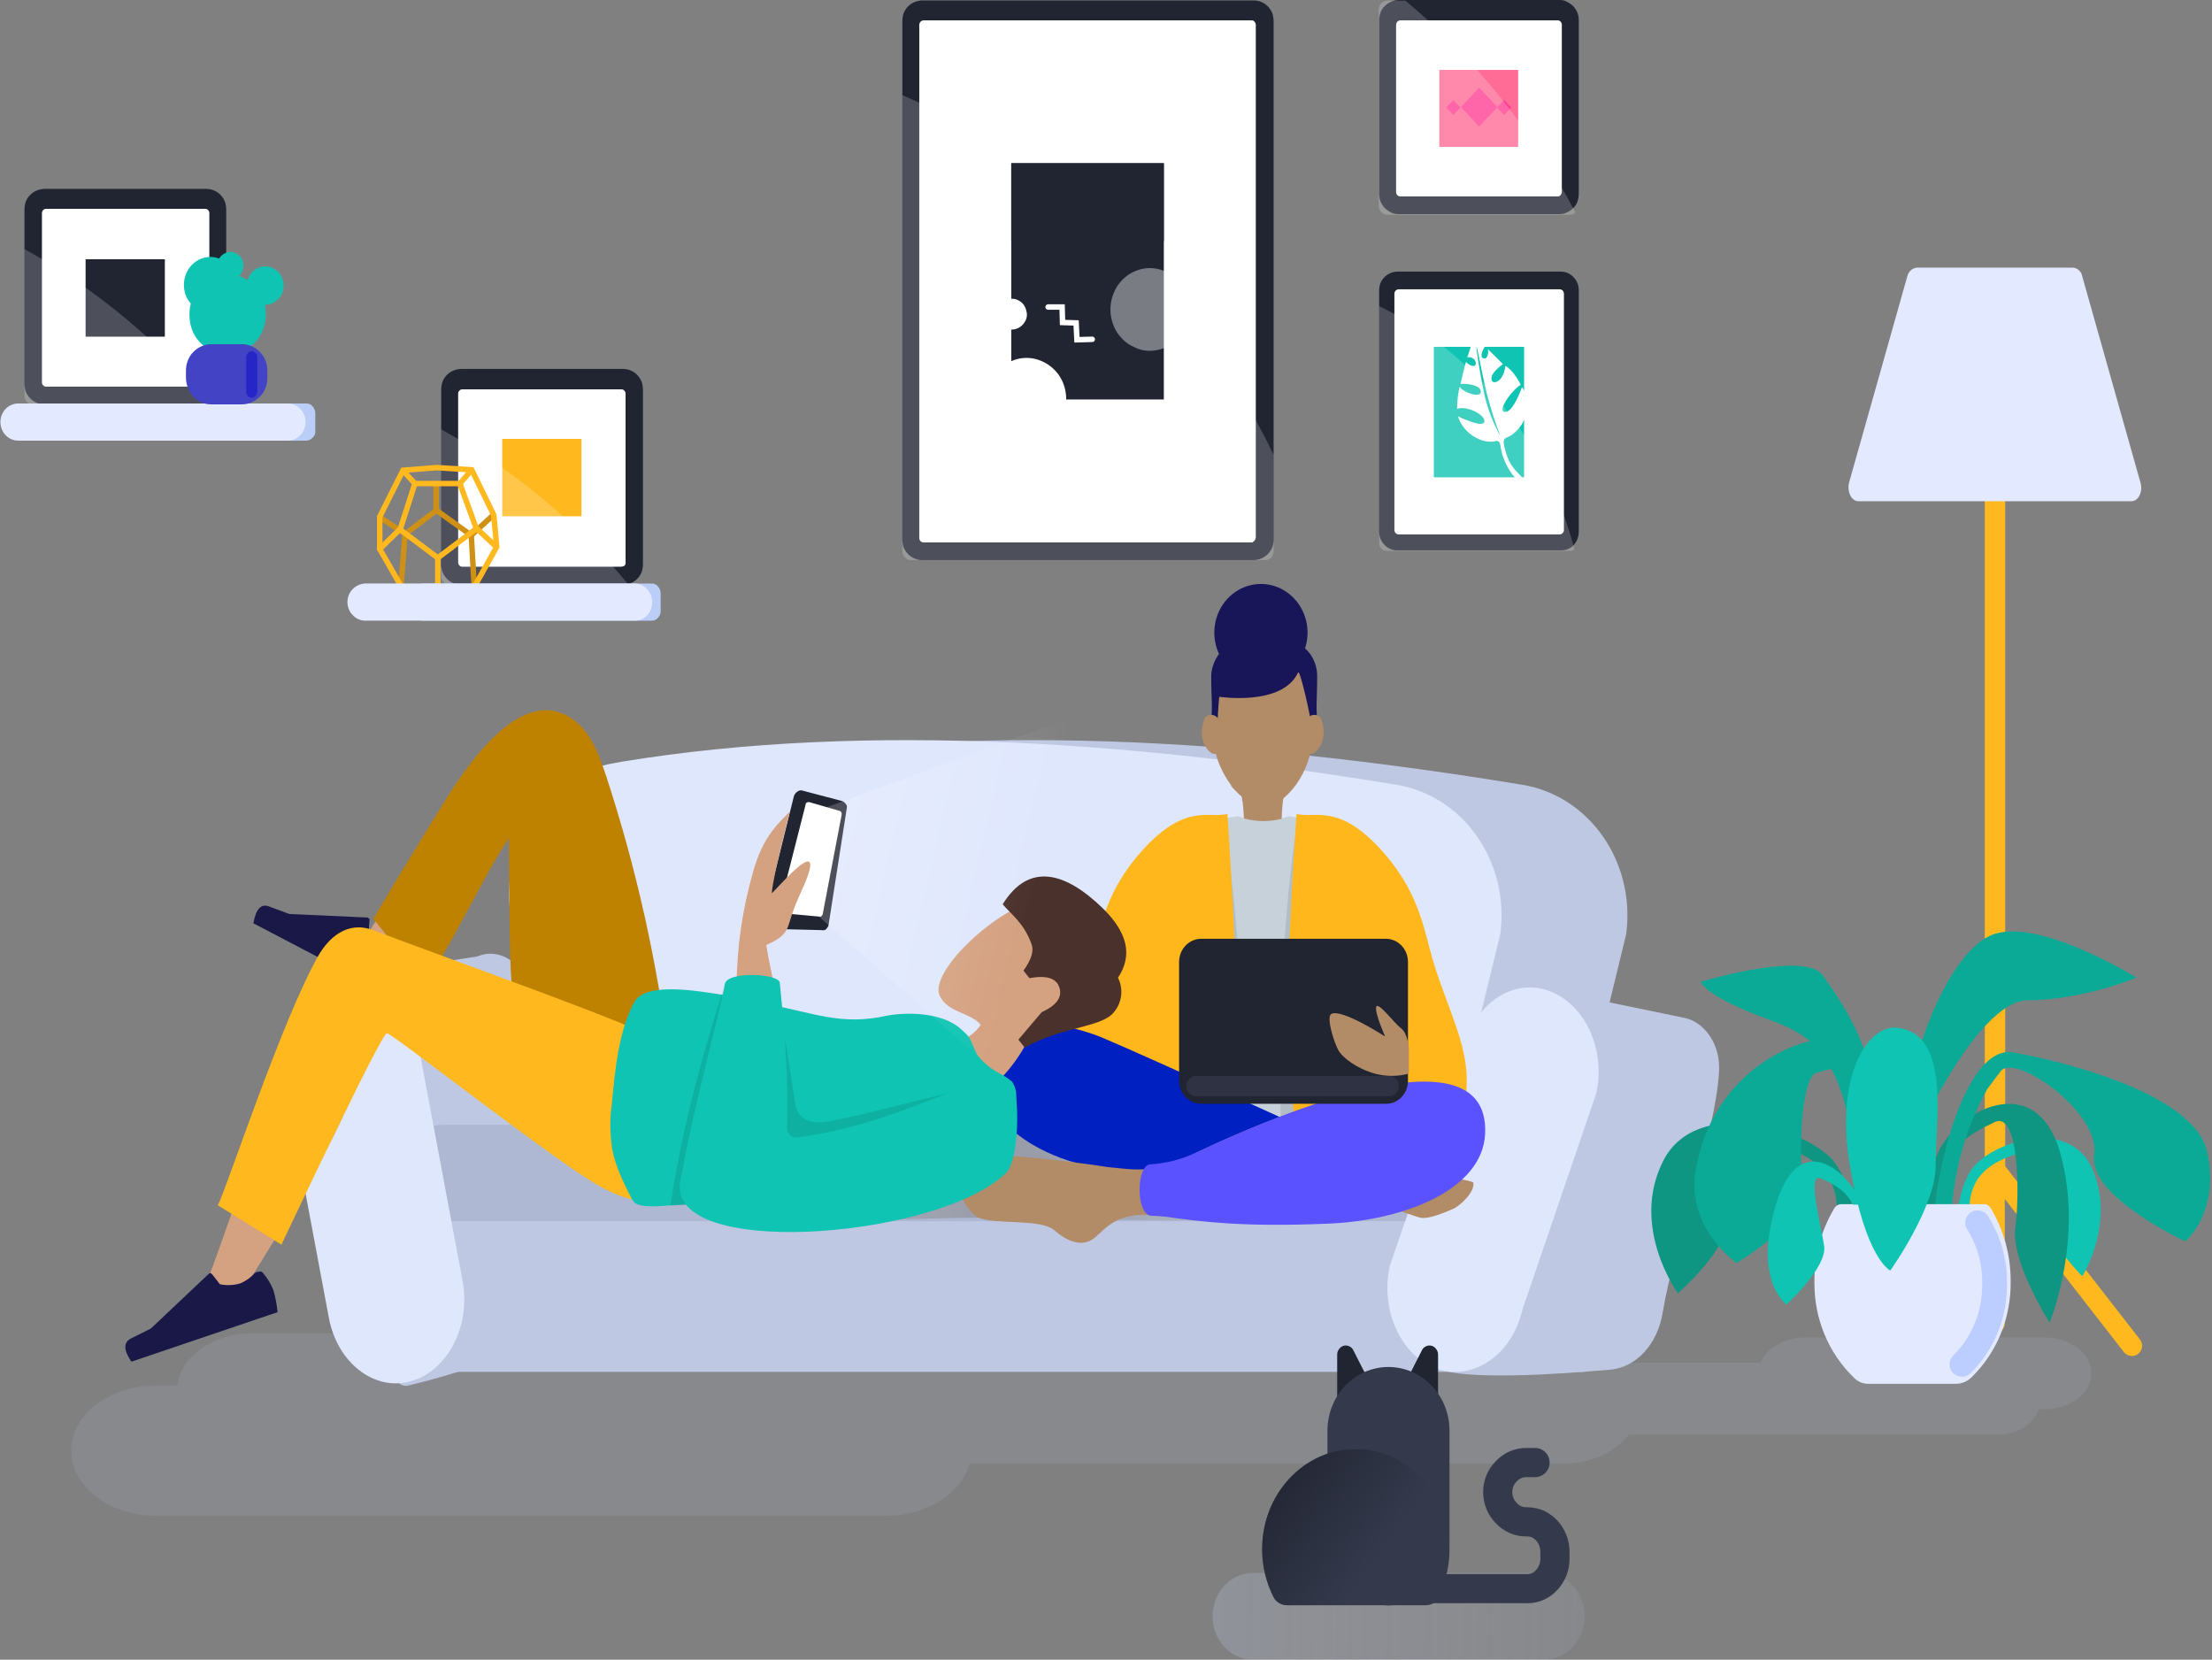 <svg width="969" height="727" viewBox="0 0 969 727" fill="none" xmlns="http://www.w3.org/2000/svg">
<rect x="0" y="0" width="969" height="727" fill="#808080" stroke="none"/>
<path opacity="0.3" d="M676.883 727H548.47C543.85 726.894 539.452 724.845 536.22 721.294C532.987 717.742 531.177 712.97 531.177 708C531.177 703.03 532.987 698.258 536.22 694.706C539.452 691.155 543.85 689.106 548.47 689H676.883C681.504 689.106 685.901 691.155 689.134 694.706C692.366 698.258 694.177 703.03 694.177 708C694.177 712.97 692.366 717.742 689.134 721.294C685.901 724.845 681.504 726.894 676.883 727Z" fill="url(#paint0_linear_5810_27024)"/>
<path opacity="0.3" d="M895.443 585.831H790.955C781.61 585.831 773.826 590.59 771.231 596.994H713.838C708.123 589.307 697.396 584 684.948 584H110.581C93.452 584 79.266 594.066 77.706 606.875H68.539C47.958 606.875 31.177 619.684 31.177 635.421C31.177 651.157 47.958 664 68.539 664H388.056C406.05 664 421.271 654.119 424.731 641.125H684.891C697.016 641.125 707.719 636.003 713.434 628.468H874.66C883.657 628.468 891.094 623.709 892.993 617.304H895.588C907.01 617.304 916.177 610.166 916.177 601.568C916.201 592.784 906.865 585.831 895.443 585.831Z" fill="url(#paint1_linear_5810_27024)"/>
<path d="M549.385 245.331H403.821C402.11 245.31 400.442 244.767 399.023 243.768C397.605 242.77 396.497 241.359 395.837 239.712C395.472 238.588 395.284 237.41 395.28 236.223V9.305C395.284 8.119 395.472 6.941 395.837 5.817C396.267 4.73 396.898 3.742 397.694 2.911C398.491 2.079 399.437 1.42 400.479 0.972C401.547 0.531 402.675 0.269 403.821 0.197H549.385C551.096 0.218 552.764 0.761 554.183 1.76C555.601 2.759 556.709 4.169 557.369 5.817C557.734 6.941 557.922 8.119 557.926 9.305V236.223C557.922 237.41 557.734 238.588 557.369 239.712C556.688 241.344 555.575 242.739 554.161 243.735C552.747 244.73 551.09 245.284 549.385 245.331Z" fill="#212431"/>
<path d="M548.452 237.588H404.745C404.47 237.618 404.191 237.584 403.93 237.488C403.669 237.392 403.432 237.236 403.236 237.031C403.04 236.827 402.891 236.579 402.799 236.307C402.706 236.034 402.674 235.744 402.703 235.456V11.057C402.689 10.484 402.889 9.929 403.26 9.507C403.611 9.155 404.073 8.948 404.559 8.925H548.267C548.513 8.898 548.762 8.937 548.989 9.039C549.217 9.141 549.415 9.302 549.566 9.507C549.938 9.929 550.137 10.484 550.123 11.057V235.263C550.151 235.536 550.085 235.81 549.938 236.038C549.891 236.329 549.762 236.599 549.566 236.813C549.355 237.052 549.103 237.249 548.824 237.394C549.009 237.588 548.638 237.588 548.452 237.588Z" fill="white"/>
<path opacity="0.2" d="M557.926 241.452V199.208C523.514 128.077 465.807 72.18 395.28 41.663V241.452C395.304 242.472 395.703 243.444 396.394 244.165C397.085 244.887 398.016 245.303 398.994 245.328H554.398C555.377 245.313 556.312 244.895 556.997 244.165C557.575 243.387 557.9 242.436 557.926 241.452Z" fill="white"/>
<path d="M694.205 513.915H183.988V600.923H694.205V513.915Z" fill="#BFC8E2"/>
<path d="M689.007 505.382H285.921L278.308 395.895C276.266 365.665 296.132 338.923 324.168 334.272L327.325 333.691C436.683 315.669 557.553 325.746 666.912 343.768C696.248 348.612 716.485 377.486 712.401 409.072L689.007 505.382Z" fill="#BFC8E2"/>
<path d="M633.679 505.382H230.779L223.167 395.895C221.124 365.665 240.991 338.923 269.027 334.272L272.183 333.691C381.542 315.669 502.412 325.746 611.77 343.768C641.106 348.612 661.344 377.486 657.259 409.072L633.679 505.382Z" fill="#DFE7FD"/>
<path d="M663.756 489.693L678.052 433.496L738.023 445.898C747.121 447.836 753.805 458.106 753.062 469.346C751.391 498.025 733.567 543.564 728.369 574.957C726.14 588.715 716.857 598.986 705.346 599.955C681.394 602.086 642.59 604.605 629.593 599.567C611.026 592.397 663.756 489.693 663.756 489.693Z" fill="#BFC8E2"/>
<path d="M153.69 486.981L144.592 429.04L209.019 418.963C217.745 415.282 227.4 420.32 231.299 430.978C240.954 456.945 255.25 511.01 262.862 541.627C266.204 554.998 261.934 569.532 252.465 577.089C232.413 592.786 192.123 603.831 178.755 606.932C159.482 611.195 153.69 486.981 153.69 486.981Z" fill="#BFC8E2"/>
<path d="M628.478 534.935H193.458C189.525 534.827 185.707 533.524 182.473 531.185C179.239 528.846 176.729 525.573 175.251 521.768C173.773 517.962 173.39 513.789 174.151 509.76C174.911 505.731 176.782 502.021 179.533 499.085C183.238 495.201 188.21 492.917 193.458 492.69H628.478C632.412 492.798 636.229 494.101 639.463 496.44C642.697 498.779 645.207 502.052 646.685 505.858C648.164 509.663 648.546 513.836 647.785 517.865C647.025 521.894 645.154 525.604 642.404 528.54C640.619 530.535 638.464 532.131 636.07 533.231C633.677 534.33 631.094 534.91 628.478 534.935Z" fill="#AEB8D3"/>
<path d="M180.087 604.994C164.12 609.645 147.781 597.049 144.068 577.283L124.201 471.284C120.488 451.519 130.514 431.559 146.667 426.908C162.82 422.258 178.973 434.853 182.687 454.619L202.553 560.618C206.452 580.384 196.389 600.343 180.087 604.994Z" fill="#DFE7FD"/>
<path d="M629.967 599.752C614 594.52 604.53 574.173 608.801 554.601L641.293 459.842C645.563 440.076 662.088 428.449 678.055 433.875C694.023 439.301 703.677 459.454 699.221 479.026L666.915 573.689C662.422 593.164 645.934 604.791 629.967 599.752Z" fill="#DFE7FD"/>
<path opacity="0.36" d="M595.576 498.409C598.361 498.797 599.661 513.718 601.703 515.074C605.602 517.787 604.302 523.019 600.403 525.732C596.504 528.445 593.533 534.646 588.149 534.646C536.348 534.646 489.559 534.646 441.471 533.484C409.351 532.902 384.1 535.228 351.979 534.646C342.696 534.453 321.715 535.809 312.432 534.259C307.047 533.484 280.868 507.129 298.878 505.191C337.868 500.734 310.389 501.122 349.194 496.471C372.403 493.565 462.823 491.821 486.217 494.146C515.59 497.246 566.834 495.309 595.576 498.409Z" fill="url(#paint2_linear_5810_27024)"/>
<path d="M603.595 434.653C613.622 432.521 622.348 423.995 622.348 423.995C619.192 396.09 607.866 380.006 599.139 370.317C590.413 360.628 564.605 357.527 564.605 357.527C561.032 358.86 557.259 359.516 553.465 359.465C549.673 359.483 545.906 358.828 542.325 357.527C542.325 357.527 516.517 360.628 507.791 370.317C499.064 380.006 487.553 396.09 484.582 423.995C484.582 423.995 493.494 432.521 503.335 434.653L509.276 419.731L498.136 503.057C498.136 503.057 533.227 507.515 553.465 507.515V515.847C573.703 515.847 608.794 511.39 608.794 511.39L597.654 419.731L603.595 434.653Z" fill="#C7D1D9"/>
<path fill-rule="evenodd" clip-rule="evenodd" d="M573.703 465.473L573.517 508.105C573.517 508.105 563.677 526.32 562.006 505.973C558.292 461.016 563.12 389.898 568.133 361.993C570.732 385.247 576.488 425.941 573.703 465.473Z" fill="black" fill-opacity="0.1"/>
<path fill-rule="evenodd" clip-rule="evenodd" d="M536.165 361.993C543.406 402.494 550.647 502.097 530.966 512.949L530.409 465.473C527.847 425.941 533.417 385.247 536.165 361.993Z" fill="black" fill-opacity="0.1"/>
<path fill-rule="evenodd" clip-rule="evenodd" d="M491.273 512.747C482.361 508.096 474.006 509.84 468.065 496.081C455.625 467.208 469.365 449.574 478.091 420.119C481.804 408.105 483.661 392.602 497.772 375.549C513.739 356.365 523.951 356.946 531.006 356.946C533.241 357.107 535.487 356.977 537.691 356.559C537.691 356.559 542.704 430.389 541.404 453.256C536.762 535.032 531.192 515.266 531.192 515.266C519.309 514.103 502.971 512.359 492.759 510.034L491.273 512.747Z" fill="#FFB71B"/>
<path fill-rule="evenodd" clip-rule="evenodd" d="M616.223 518.754C624.949 514.103 631.633 509.84 637.575 496.082C650.014 467.208 636.275 449.574 627.549 420.119C624.021 408.105 621.979 392.602 607.868 375.549C591.9 356.365 581.689 356.946 574.633 356.946C572.398 357.107 570.153 356.977 567.949 356.559C567.949 356.559 562.936 430.389 564.236 453.256C568.877 535.032 574.633 523.792 574.633 523.792C586.516 522.63 602.855 520.886 613.066 518.56L616.223 518.754Z" fill="#FFB71B"/>
<path fill-rule="evenodd" clip-rule="evenodd" d="M602.852 424.579C604.523 432.524 606.38 440.275 608.051 448.221C608.979 452.096 609.907 456.166 610.65 460.041C611.393 463.917 613.621 467.792 613.435 471.862C613.06 475.049 611.979 478.1 610.279 480.776L597.282 504.417C596.677 504.432 596.086 504.227 595.611 503.836C595.093 503.405 594.759 502.778 594.683 502.092C594.549 500.751 594.808 499.4 595.425 498.216C598.025 491.628 601.367 485.427 604.152 478.838C605.823 474.769 608.051 469.537 607.865 465.08C607.494 461.204 606.751 457.134 606.008 453.259C604.709 444.732 602.852 424.579 602.852 424.579Z" fill="black" fill-opacity="0.1"/>
<path d="M593.198 502.867L611.579 517.4L638.13 467.405C638.13 467.405 637.016 454.615 635.159 454.227C633.303 453.84 623.091 450.739 623.091 450.739L593.198 502.867Z" fill="#FFB71B"/>
<path d="M594.869 504.806C594.869 504.806 498.136 460.818 482.168 454.229C462.116 446.284 437.051 444.734 430.552 463.725C425.354 479.227 441.507 504.419 481.426 511.783C517.631 518.565 590.599 521.278 590.599 521.278L594.869 504.806Z" fill="#0020C2"/>
<path d="M586.7 518.762C592.27 522.25 618.078 532.715 622.72 533.49C626.062 533.877 631.818 531.552 636.831 529.42C639.616 528.064 646.3 522.057 645.371 517.987C645 517.018 617.335 512.174 612.137 511.011C612.137 511.011 606.567 506.166 600.811 512.561C596.355 517.6 586.7 518.762 586.7 518.762Z" fill="#B28B67"/>
<path d="M580.727 534.454C614.333 533.097 648.496 521.47 649.61 497.248C652.395 443.57 533.196 500.348 523.542 505.193C504.975 514.494 497.548 512.363 485.108 511.2C467.47 508.293 423.095 503.449 417.711 506.743C412.326 510.037 422.909 530.772 428.479 533.291C435.72 536.585 455.958 533.679 461.9 538.911C467.841 544.143 473.782 545.887 478.424 542.98C483.066 540.074 487.151 531.547 502.747 532.128C528.654 534.844 554.714 535.621 580.727 534.454Z" fill="#B28B67"/>
<path d="M524.501 504.612C517.96 507.773 510.904 509.614 503.707 510.038C497.951 510.619 497.394 530.966 503.892 532.517C504.264 532.517 508.534 532.711 510.019 532.904C526.915 535.23 544.554 537.555 581.687 536.005C615.293 534.648 649.271 521.084 650.57 496.861C653.355 442.796 534.305 500.058 524.501 504.612Z" fill="#5A52FF"/>
<path d="M933.905 589.494L873.935 512.369V185.652" stroke="#FFB81D" stroke-width="8.95" stroke-miterlimit="10" stroke-linecap="round"/>
<path d="M824.544 589.481L873.746 512.356V579.599" stroke="#FFB81D" stroke-width="8.95" stroke-miterlimit="10" stroke-linecap="round"/>
<path d="M933.718 219.555H814.148C810.991 219.555 808.949 215.292 810.063 211.222L835.5 121.114C835.722 120.111 836.232 119.202 836.962 118.51C837.691 117.817 838.606 117.374 839.584 117.238H908.096C909.094 117.315 910.039 117.738 910.779 118.44C911.52 119.143 912.013 120.084 912.181 121.114L937.617 211.222C938.917 215.486 936.689 219.555 933.718 219.555Z" fill="#E3EAFF"/>
<path d="M273.109 256.177H201.812C200.101 256.156 198.433 255.613 197.015 254.614C195.596 253.615 194.488 252.205 193.828 250.557C193.463 249.434 193.275 248.256 193.271 247.069V170.719C193.275 169.533 193.463 168.355 193.828 167.231C194.258 166.144 194.889 165.156 195.686 164.325C196.482 163.493 197.429 162.835 198.47 162.386C199.538 161.945 200.666 161.683 201.812 161.611H273.109C274.82 161.632 276.488 162.175 277.907 163.174C279.325 164.173 280.433 165.583 281.093 167.231C281.458 168.355 281.646 169.533 281.65 170.719V247.069C281.646 248.256 281.458 249.434 281.093 250.557C280.663 251.644 280.032 252.632 279.235 253.463C278.439 254.295 277.492 254.954 276.451 255.402C275.383 255.843 274.255 256.105 273.109 256.177Z" fill="#212431"/>
<path d="M271.998 248.246H202.744C202.469 248.276 202.19 248.242 201.929 248.146C201.668 248.049 201.431 247.893 201.235 247.689C201.039 247.485 200.89 247.237 200.798 246.965C200.705 246.692 200.673 246.401 200.702 246.114V172.671C200.673 172.383 200.705 172.093 200.798 171.82C200.89 171.548 201.039 171.3 201.235 171.096C201.431 170.892 201.668 170.735 201.929 170.639C202.19 170.543 202.469 170.509 202.744 170.539H271.998C272.274 170.509 272.552 170.543 272.813 170.639C273.074 170.735 273.311 170.892 273.507 171.096C273.703 171.3 273.853 171.548 273.945 171.82C274.037 172.093 274.07 172.383 274.041 172.671V246.889C273.994 247.181 273.865 247.451 273.669 247.664C273.581 247.782 273.468 247.879 273.34 247.946C273.212 248.013 273.07 248.049 272.927 248.052C272.642 248.209 272.319 248.276 271.998 248.246Z" fill="white"/>
<path d="M254.725 192.237H220.005V226.149H254.725V192.237Z" fill="#FFB81D"/>
<path opacity="0.2" d="M193.271 188.074V252.41C193.295 253.43 193.694 254.401 194.385 255.123C195.077 255.845 196.007 256.261 196.985 256.285H275.523C252.372 228.447 224.486 205.321 193.271 188.074Z" fill="white"/>
<path d="M683.995 241.062H611.77C610.757 241.036 609.76 240.8 608.835 240.368C607.911 239.935 607.078 239.315 606.386 238.543C605.671 237.811 605.104 236.936 604.722 235.971C604.339 235.005 604.147 233.968 604.158 232.923V127.118C604.147 126.073 604.339 125.037 604.722 124.071C605.104 123.105 605.671 122.23 606.386 121.499C607.833 120.012 609.744 119.118 611.77 118.979H683.995C685.008 119.005 686.006 119.241 686.93 119.674C687.854 120.106 688.687 120.727 689.379 121.499C690.095 122.23 690.661 123.105 691.044 124.071C691.426 125.037 691.618 126.073 691.607 127.118V232.923C691.603 233.983 691.414 235.034 691.05 236.024C690.673 237.036 690.105 237.958 689.379 238.737C688.701 239.488 687.878 240.082 686.966 240.481C686.017 240.86 685.011 241.057 683.995 241.062Z" fill="#212431"/>
<path d="M683.248 234.086H612.694C612.201 234.086 611.729 233.881 611.381 233.518C611.032 233.155 610.837 232.662 610.837 232.148V128.668C610.837 128.154 611.032 127.661 611.381 127.298C611.729 126.935 612.201 126.73 612.694 126.73H683.248C683.74 126.73 684.212 126.935 684.56 127.298C684.909 127.661 685.104 128.154 685.104 128.668V232.148C685.132 232.421 685.066 232.696 684.919 232.923C684.919 233.117 684.733 233.31 684.547 233.504C684.362 233.698 684.176 233.892 683.99 233.892C683.772 234.046 683.509 234.115 683.248 234.086Z" fill="white"/>
<path d="M667.653 151.922H628.105V209.087H667.653V151.922Z" fill="#0FC4B2"/>
<path d="M509.837 71.503H442.996V174.982H509.837V71.503Z" fill="#212431"/>
<path d="M509.837 71.503H442.996V105.609H509.837V71.503Z" fill="#212431"/>
<path d="M449.31 193.006C452.788 193.03 456.201 192.022 459.151 190.099C462.073 188.155 464.344 185.311 465.649 181.961C467.03 178.672 467.419 175.022 466.763 171.496C466.174 167.97 464.552 164.72 462.121 162.195C459.666 159.672 456.576 157.925 453.209 157.157C449.851 156.406 446.353 156.744 443.183 158.125C440.02 159.474 437.308 161.765 435.385 164.714C433.49 167.706 432.458 171.204 432.415 174.791C432.396 177.183 432.838 179.556 433.714 181.767C434.553 183.952 435.817 185.932 437.428 187.58C438.991 189.282 440.892 190.605 442.998 191.456C444.961 192.469 447.12 192.999 449.31 193.006Z" fill="white"/>
<path opacity="0.4" d="M503.336 153.674C506.814 153.698 510.226 152.69 513.176 150.767C516.099 148.823 518.37 145.979 519.675 142.629C521.056 139.34 521.445 135.69 520.789 132.164C520.199 128.638 518.578 125.388 516.147 122.863C513.691 120.34 510.601 118.593 507.235 117.825C503.876 117.074 500.378 117.412 497.209 118.793C494.045 120.142 491.333 122.433 489.411 125.382C487.515 128.374 486.484 131.872 486.44 135.459C486.421 137.851 486.863 140.224 487.74 142.435C488.578 144.62 489.843 146.6 491.453 148.248C493.016 149.95 494.917 151.273 497.023 152.124C498.986 153.137 501.146 153.667 503.336 153.674Z" fill="white"/>
<path d="M443.18 144.368C444.5 144.37 445.792 143.966 446.893 143.205C447.934 142.481 448.768 141.476 449.307 140.298C449.895 139.102 450.028 137.717 449.678 136.423C449.428 135.126 448.851 133.922 448.007 132.935C447.074 131.995 445.922 131.327 444.665 130.997C443.418 130.73 442.123 130.865 440.952 131.384C439.768 131.939 438.744 132.807 437.981 133.903C437.279 134.994 436.892 136.272 436.867 137.585C436.886 138.438 437.01 139.285 437.239 140.105C437.561 140.882 438 141.602 438.538 142.236C439.139 142.859 439.828 143.382 440.581 143.786C441.4 144.163 442.285 144.361 443.18 144.368Z" fill="white"/>
<path d="M459.147 134.481H465.275L465.46 141.264L471.402 141.458L471.773 148.821L478.457 148.627" stroke="white" stroke-width="2.4" stroke-miterlimit="10" stroke-linecap="round"/>
<path d="M666.726 169.57C666.726 169.57 663.013 180.421 659.485 180.421C655.401 180.615 662.085 170.926 666.169 168.601C665.241 166.275 661.899 161.431 659.485 160.268C659.3 162.012 658.371 165.5 656.329 166.857C654.287 168.213 652.801 167.05 653.544 164.725C654.287 162.4 658.371 159.493 658.371 159.493C656.7 157.749 653.358 154.455 651.687 152.904C652.244 153.486 651.873 157.749 649.831 156.974C647.788 156.199 650.202 152.129 650.387 151.935C649.088 150.773 646.303 147.285 645.931 147.478C645.56 147.672 643.703 153.679 642.775 156.586C644.26 156.005 646.674 157.361 646.488 159.299C646.303 161.237 643.518 160.074 642.218 158.524C641.475 160.656 640.361 165.888 639.804 168.213C642.775 167.826 648.902 168.794 648.716 171.701C648.531 174.608 640.547 171.701 639.433 169.376C638.664 172.542 638.289 175.799 638.319 179.065C643.146 177.515 651.13 182.165 650.202 184.878C649.274 187.591 638.69 182.359 638.69 182.359C640.918 189.917 649.459 194.761 655.215 193.211C656.329 192.823 657.072 193.792 657.257 194.955C658.168 201.762 661.56 207.94 666.726 212.202C666.726 212.202 667.098 215.108 668.769 211.62C665.427 206.388 660.971 206.001 658.743 194.374C658.557 193.017 658.928 192.048 660.042 191.661C665.612 189.723 673.41 178.871 666.726 169.57ZM657.257 191.079C654.211 185.554 651.9 179.621 650.387 173.445C648.716 165.888 646.488 152.323 646.86 152.129C647.231 151.935 648.902 162.787 651.502 173.058C653.112 179.167 655.034 185.183 657.257 191.079Z" fill="white"/>
<path d="M90.559 177.123H19.262C17.551 177.102 15.883 176.559 14.465 175.56C13.046 174.561 11.938 173.151 11.279 171.503C10.914 170.379 10.725 169.201 10.722 168.015V91.859C10.725 90.672 10.914 89.494 11.279 88.371C11.708 87.284 12.339 86.296 13.136 85.464C13.932 84.633 14.879 83.974 15.92 83.526C16.988 83.085 18.116 82.823 19.262 82.751H90.559C92.27 82.772 93.938 83.315 95.357 84.314C96.775 85.312 97.883 86.723 98.543 88.371C98.908 89.494 99.096 90.672 99.1 91.859V168.015C99.096 169.201 98.908 170.379 98.543 171.503C97.862 173.135 96.749 174.531 95.335 175.526C93.921 176.522 92.264 177.075 90.559 177.123Z" fill="#212431"/>
<path d="M89.666 169.367H20.412C20.137 169.398 19.858 169.364 19.597 169.267C19.336 169.171 19.099 169.015 18.903 168.81C18.707 168.606 18.558 168.359 18.465 168.086C18.373 167.814 18.34 167.523 18.37 167.236V93.599C18.34 93.311 18.373 93.02 18.465 92.748C18.558 92.475 18.707 92.228 18.903 92.024C19.099 91.819 19.336 91.663 19.597 91.567C19.858 91.471 20.137 91.436 20.412 91.467H89.666C89.942 91.436 90.22 91.471 90.481 91.567C90.742 91.663 90.98 91.819 91.175 92.024C91.371 92.228 91.521 92.475 91.613 92.748C91.705 93.02 91.738 93.311 91.709 93.599V167.042C91.709 167.429 91.709 167.623 91.523 167.817C91.477 168.108 91.347 168.378 91.152 168.592C90.94 168.831 90.689 169.028 90.409 169.173C90.191 169.328 89.928 169.396 89.666 169.367Z" fill="white"/>
<path d="M72.219 113.56H37.499V147.471H72.219V113.56Z" fill="#212431"/>
<path d="M683.252 93.795H612.513C611.413 93.838 610.323 93.57 609.357 93.02C608.347 92.511 607.41 91.859 606.571 91.082C605.806 90.224 605.179 89.242 604.715 88.175C604.35 87.118 604.162 86.004 604.158 84.881V8.918C604.146 7.794 604.335 6.677 604.715 5.624C605.041 4.483 605.688 3.471 606.571 2.717C607.346 1.859 608.299 1.196 609.357 0.78C610.353 0.318 611.424 0.055 612.513 0.004H683.252C684.352 -0.039 685.443 0.229 686.409 0.78C687.419 1.288 688.356 1.94 689.194 2.717C689.959 3.575 690.586 4.557 691.051 5.624C691.415 6.681 691.603 7.795 691.608 8.918V84.687C691.604 85.874 691.416 87.052 691.051 88.175C690.724 89.316 690.078 90.329 689.194 91.082C688.419 91.941 687.466 92.603 686.409 93.02C685.443 93.57 684.352 93.838 683.252 93.795Z" fill="#212431"/>
<path d="M682.319 86.037H613.622C613.347 86.068 613.068 86.034 612.807 85.937C612.546 85.841 612.309 85.685 612.113 85.481C611.917 85.276 611.768 85.029 611.676 84.756C611.583 84.484 611.55 84.193 611.58 83.906V11.044C611.566 10.471 611.766 9.915 612.137 9.494C612.488 9.141 612.95 8.935 613.436 8.912H682.134C682.409 8.882 682.687 8.916 682.949 9.012C683.21 9.108 683.447 9.265 683.643 9.469C683.838 9.673 683.988 9.921 684.08 10.193C684.173 10.466 684.205 10.756 684.176 11.044V83.906C684.19 84.478 683.99 85.034 683.619 85.456C683.468 85.661 683.269 85.822 683.042 85.924C682.814 86.025 682.566 86.064 682.319 86.037Z" fill="white"/>
<path d="M665.055 30.627H630.521V64.345H665.055V30.627Z" fill="#FF6C95"/>
<path d="M655.96 46.904L647.976 38.378L639.992 46.904L647.976 55.431L655.96 46.904Z" fill="#FF4095"/>
<path d="M639.807 47.092L636.65 43.798L633.494 47.092L636.65 50.386L639.807 47.092Z" fill="#FF4095"/>
<path d="M662.087 47.092L658.931 43.798L655.774 47.092L658.931 50.386L662.087 47.092Z" fill="#FF4095"/>
<path opacity="0.2" d="M689.751 240.877C683.811 217.64 673.071 196.042 658.285 177.596C643.498 159.151 625.024 144.306 604.158 134.104V237.777C604.128 238.238 604.191 238.7 604.343 239.133C604.515 239.568 604.767 239.963 605.086 240.296C605.405 240.628 605.783 240.892 606.2 241.071C606.612 241.244 607.058 241.311 607.5 241.265H688.414C688.822 241.071 689.379 241.071 689.751 240.877Z" fill="white"/>
<path opacity="0.2" d="M10.723 109.108V173.444C10.746 174.464 11.145 175.436 11.836 176.157C12.528 176.879 13.459 177.295 14.436 177.32H92.974C69.743 149.569 41.873 126.456 10.723 109.108Z" fill="white"/>
<path opacity="0.2" d="M690.119 93.11C671.513 57.274 646.194 25.708 615.666 0.288H607.682C606.705 0.313 605.774 0.729 605.082 1.45C604.391 2.172 603.992 3.144 603.969 4.164V90.203C603.992 91.223 604.391 92.195 605.082 92.916C605.774 93.638 606.705 94.054 607.682 94.079H688.077C688.852 94.044 689.584 93.697 690.119 93.11Z" fill="white"/>
<path d="M134.227 193.016H33.966C33.431 193.039 32.9 192.928 32.415 192.692C31.93 192.456 31.507 192.102 31.181 191.66C30.47 190.873 30.072 189.834 30.067 188.753V181.002C30.049 180.463 30.138 179.926 30.33 179.426C30.522 178.925 30.812 178.472 31.181 178.095C31.945 177.342 32.922 176.866 33.966 176.738H134.227C134.761 176.715 135.293 176.827 135.777 177.063C136.262 177.299 136.685 177.653 137.012 178.095C137.723 178.881 138.121 179.92 138.126 181.002V188.753C138.165 189.277 138.102 189.805 137.94 190.303C137.465 191.315 136.681 192.133 135.712 192.628C135.236 192.826 134.736 192.957 134.227 193.016Z" fill="#BACEF7"/>
<path d="M126.246 193.013H7.975C5.907 193.013 3.923 192.156 2.461 190.629C0.998 189.103 0.177 187.033 0.177 184.874C0.177 182.716 0.998 180.646 2.461 179.119C3.923 177.593 5.907 176.735 7.975 176.735H126.246C127.258 176.761 128.256 176.997 129.18 177.43C130.105 177.862 130.938 178.483 131.63 179.255C132.345 179.986 132.911 180.861 133.294 181.827C133.677 182.793 133.869 183.829 133.858 184.874C133.854 186.998 133.056 189.037 131.635 190.556C130.213 192.076 128.28 192.958 126.246 193.013Z" fill="#E3EAFF"/>
<path d="M99.327 155.227C102.66 155.226 105.931 154.289 108.797 152.515C111.564 150.61 113.754 147.921 115.109 144.763C116.4 141.518 116.786 137.957 116.223 134.493C115.621 131.068 114.072 127.902 111.767 125.385C109.419 122.905 106.417 121.212 103.143 120.522C99.869 119.832 96.472 120.176 93.386 121.509C90.288 122.79 87.635 125.02 85.774 127.904C83.936 130.842 82.967 134.279 82.989 137.787C82.981 140.035 83.358 142.266 84.103 144.376C84.877 146.492 86.081 148.409 87.63 149.995C89.191 151.61 91.014 152.922 93.015 153.871C95.031 154.692 97.165 155.151 99.327 155.227Z" fill="#0FC4B2"/>
<path d="M115.848 133.522C117.489 133.555 119.103 133.083 120.49 132.166C121.819 131.231 122.904 129.966 123.646 128.484C124.196 126.937 124.387 125.277 124.203 123.639C123.841 121.978 123.074 120.443 121.975 119.182C120.836 118.041 119.426 117.238 117.89 116.857C116.341 116.502 114.725 116.637 113.249 117.244C111.748 117.878 110.457 118.956 109.535 120.345C108.66 121.722 108.207 123.344 108.236 124.996C108.211 127.223 109.009 129.374 110.464 131.003C111.144 131.791 111.974 132.422 112.901 132.856C113.828 133.29 114.832 133.517 115.848 133.522Z" fill="#0FC4B2"/>
<path d="M91.9 136.81C94.203 136.857 96.467 136.182 98.398 134.872C100.35 133.546 101.897 131.662 102.854 129.446C103.749 127.246 104.007 124.821 103.597 122.47C103.235 120.094 102.124 117.912 100.441 116.269C98.802 114.562 96.748 113.356 94.499 112.781C92.818 112.43 91.082 112.471 89.418 112.901C87.753 113.331 86.2 114.14 84.87 115.269C83.539 116.398 82.464 117.821 81.722 119.434C80.979 121.047 80.587 122.812 80.574 124.602C80.548 126.186 80.8 127.762 81.317 129.253C81.9 130.681 82.716 131.992 83.73 133.128C84.844 134.204 86.094 135.117 87.444 135.841C88.849 136.481 90.366 136.811 91.9 136.81Z" fill="#0FC4B2"/>
<path d="M100.807 122.477C101.923 122.453 103.013 122.119 103.964 121.508C104.936 120.84 105.709 119.9 106.192 118.795C106.589 117.682 106.716 116.484 106.563 115.307C106.382 114.14 105.863 113.058 105.078 112.206C104.224 111.402 103.209 110.806 102.107 110.462C100.982 110.204 99.808 110.341 98.765 110.85C97.72 111.284 96.817 112.024 96.166 112.981C95.58 113.973 95.26 115.111 95.237 116.276C95.27 117.064 95.395 117.845 95.609 118.601C95.866 119.358 96.315 120.028 96.908 120.539C97.448 121.098 98.076 121.557 98.765 121.895C99.049 122.133 99.377 122.308 99.728 122.408C100.08 122.508 100.447 122.531 100.807 122.477Z" fill="#0FC4B2"/>
<path d="M92.416 177.126H106.155C107.626 177.104 109.078 176.774 110.426 176.157C111.737 175.546 112.933 174.693 113.953 173.638C115.028 172.553 115.853 171.228 116.367 169.762C116.898 168.343 117.15 166.828 117.11 165.305V162.592C117.15 161.07 116.898 159.554 116.367 158.135C115.808 156.694 114.989 155.378 113.953 154.26C112.949 153.185 111.749 152.328 110.426 151.74C109.078 151.123 107.626 150.793 106.155 150.771H92.416C90.945 150.793 89.493 151.123 88.145 151.74C86.833 152.351 85.638 153.205 84.618 154.26C83.543 155.345 82.718 156.67 82.204 158.135C81.673 159.554 81.421 161.07 81.461 162.592V165.305C81.465 168.399 82.593 171.377 84.618 173.638C85.621 174.744 86.83 175.624 88.171 176.223C89.512 176.823 90.957 177.13 92.416 177.126Z" fill="#4343C5"/>
<path d="M110.278 174.206C110.595 174.223 110.912 174.162 111.202 174.027C111.492 173.892 111.748 173.688 111.949 173.431C112.379 172.955 112.641 172.34 112.692 171.687V156.379C112.72 156.044 112.656 155.707 112.506 155.41C112.32 155.022 112.32 154.828 111.949 154.634C111.578 154.441 111.392 154.247 111.206 154.053C110.912 153.925 110.596 153.859 110.278 153.859C109.959 153.859 109.644 153.925 109.349 154.053C109.07 154.198 108.818 154.395 108.607 154.634C108.421 154.828 108.235 155.216 108.05 155.41C107.9 155.707 107.835 156.044 107.864 156.379V171.687C107.848 172.018 107.907 172.349 108.036 172.652C108.165 172.955 108.361 173.222 108.607 173.431C108.798 173.7 109.052 173.913 109.345 174.048C109.637 174.184 109.959 174.239 110.278 174.206Z" fill="#2626C6"/>
<path d="M206.457 234.582L207.757 257.061" stroke="#CE9115" stroke-width="2.4" stroke-miterlimit="10" stroke-linecap="round"/>
<path d="M177.49 233.704L175.633 256.958" stroke="#CE9115" stroke-width="2.4" stroke-miterlimit="10" stroke-linecap="round"/>
<path d="M191.043 211.812V223.633L177.49 233.904L166.35 226.54" stroke="#CE9115" stroke-width="2.4" stroke-miterlimit="10" stroke-linecap="round"/>
<path d="M191.045 223.439L206.455 234.485L216.11 225.571" stroke="#CE9115" stroke-width="2.4" stroke-miterlimit="10" stroke-linecap="round"/>
<path d="M175.819 256.96L166.35 240.489V226.343L176.561 205.996L191.229 204.833L206.64 205.802L216.294 225.568L217.594 239.52L207.939 256.767L191.972 259.48L175.819 256.96Z" stroke="#FFB81D" stroke-width="2.4" stroke-miterlimit="10" stroke-linecap="round"/>
<path d="M181.762 211.812L175.264 231.966L191.788 244.368L208.684 231.578L201.443 211.812H181.762Z" stroke="#FFB81D" stroke-width="2.4" stroke-miterlimit="10" stroke-linecap="round"/>
<path d="M176.562 206.181L181.76 211.8" stroke="#FFB81D" stroke-width="2.4" stroke-miterlimit="10" stroke-linecap="round"/>
<path d="M206.452 205.999L201.438 211.812" stroke="#FFB81D" stroke-width="2.4" stroke-miterlimit="10" stroke-linecap="round"/>
<path d="M175.262 231.766L166.35 240.486" stroke="#FFB81D" stroke-width="2.4" stroke-miterlimit="10" stroke-linecap="round"/>
<path d="M191.785 244.271V259.774" stroke="#FFB81D" stroke-width="2.4" stroke-miterlimit="10" stroke-linecap="round"/>
<path d="M208.684 231.372L217.41 239.511" stroke="#FFB81D" stroke-width="2.4" stroke-miterlimit="10" stroke-linecap="round"/>
<path d="M285.511 271.875H185.25C184.716 271.898 184.184 271.787 183.699 271.551C183.215 271.315 182.791 270.961 182.465 270.519C181.754 269.732 181.356 268.693 181.351 267.612V259.861C181.333 259.322 181.422 258.785 181.614 258.285C181.806 257.784 182.096 257.331 182.465 256.954C183.229 256.201 184.206 255.725 185.25 255.598H285.511C286.045 255.575 286.577 255.686 287.062 255.922C287.546 256.158 287.97 256.512 288.296 256.954C289.007 257.741 289.405 258.78 289.41 259.861V267.612C289.428 268.151 289.338 268.688 289.147 269.188C288.955 269.689 288.665 270.142 288.296 270.519C287.97 270.961 287.546 271.315 287.062 271.551C286.577 271.787 286.045 271.898 285.511 271.875Z" fill="#BACEF7"/>
<path d="M278.086 271.872H159.816C158.803 271.847 157.805 271.611 156.881 271.178C155.956 270.745 155.124 270.125 154.431 269.353C153.724 268.615 153.163 267.739 152.78 266.775C152.397 265.811 152.2 264.777 152.2 263.734C152.2 262.69 152.397 261.656 152.78 260.692C153.163 259.728 153.724 258.852 154.431 258.114C155.879 256.627 157.79 255.733 159.816 255.595H278.086C279.099 255.621 280.097 255.857 281.021 256.289C281.946 256.722 282.779 257.342 283.471 258.114C284.186 258.845 284.752 259.72 285.135 260.686C285.518 261.652 285.71 262.688 285.699 263.734C285.694 264.794 285.505 265.844 285.142 266.834C284.764 267.846 284.196 268.768 283.471 269.547C282.792 270.298 281.97 270.892 281.057 271.291C280.113 271.688 279.104 271.885 278.086 271.872Z" fill="#E3EAFF"/>
<path d="M834.195 498.8C833.824 468.376 852.205 418.187 872.257 409.66C892.309 401.134 935.941 428.263 935.941 428.263C935.941 428.263 911.99 438.146 888.41 438.146C864.83 438.146 835.68 506.164 835.68 506.164L834.195 498.8Z" fill="#0BAA97"/>
<path d="M818.229 501.128C814.33 485.82 807.461 458.303 776.64 447.257C745.819 436.211 745.076 430.01 745.076 430.01C745.076 430.01 791.122 416.252 798.549 427.297C805.975 438.343 828.256 465.279 821.943 514.499C815.63 563.72 818.229 501.128 818.229 501.128Z" fill="#0BAA97"/>
<path d="M856.292 549.375C856.292 549.375 855.549 523.796 863.719 512.169C871.888 500.542 906.422 488.527 916.634 512.169C926.846 535.81 912.178 559.064 912.178 559.064C912.178 559.064 895.282 542.205 897.325 532.903C899.367 523.602 898.81 500.542 888.413 503.836C878.015 507.13 863.719 511.006 862.79 528.059C861.862 545.112 856.292 549.375 856.292 549.375Z" fill="#0FC4B2"/>
<path d="M813.775 554.313C813.775 554.313 814.703 522.727 803.192 508.58C791.68 494.434 743.221 479.513 728.553 508.58C713.885 537.648 735.051 566.521 735.051 566.521C735.051 566.521 758.817 545.593 756.032 534.16C753.247 522.727 753.99 494.241 768.472 498.31C782.954 502.379 803.377 507.224 804.677 527.959C806.348 548.984 813.775 554.313 813.775 554.313Z" fill="#0E9682"/>
<path d="M841.438 564.01C841.438 564.01 840.696 523.51 848.865 505.101C857.035 486.691 891.94 467.507 902.523 505.101C913.106 542.694 897.882 579.319 897.882 579.319C897.882 579.319 880.8 552.771 882.842 537.656C884.885 522.541 884.328 486.304 873.745 491.536C863.162 496.768 848.68 502.969 847.751 529.905C846.823 556.84 841.438 564.01 841.438 564.01Z" fill="#0E9682"/>
<path d="M817.492 531.543C817.492 531.543 820.834 458.294 804.867 455.387C788.899 452.48 749.352 469.339 742.668 513.715C739.14 538.132 760.678 553.247 760.678 553.247C760.678 553.247 791.684 535.225 789.828 519.916C787.785 502.67 789.271 471.665 795.769 469.921C802.267 468.177 802.082 468.176 802.082 468.176C802.082 468.176 815.635 488.524 811.179 533.675C806.723 578.826 817.492 531.543 817.492 531.543Z" fill="#0BAA97"/>
<path d="M847.752 527.67C850.351 502.672 863.162 457.715 881.915 461.009C900.667 464.304 961.381 478.256 966.951 504.804C972.521 531.352 957.296 543.754 957.296 543.754C957.296 543.754 914.407 523.988 917.378 505.773C920.163 487.17 882.658 461.203 876.531 469.148C870.403 477.093 870.403 477.287 870.403 477.287C861.567 493.368 856.3 511.314 854.993 529.802C852.579 561.001 847.752 527.67 847.752 527.67Z" fill="#0BAA97"/>
<path d="M818.606 606.156H856.668C859.295 606.195 861.83 605.15 863.723 603.249C869.224 597.872 873.585 591.352 876.527 584.11C879.469 576.868 880.926 569.064 880.805 561.198C880.836 549.896 877.811 538.813 872.078 529.224C871.807 528.745 871.424 528.345 870.964 528.062C870.544 527.703 870.022 527.498 869.479 527.48H806.352C805.751 527.495 805.169 527.697 804.681 528.062C804.221 528.345 803.838 528.745 803.567 529.224C797.663 539.092 794.631 550.536 794.84 562.167C794.823 569.874 796.331 577.501 799.271 584.57C802.21 591.639 806.517 597.999 811.922 603.249C812.775 604.2 813.812 604.95 814.965 605.451C816.117 605.953 817.358 606.193 818.606 606.156Z" fill="#E3EAFF"/>
<path d="M859.451 597.621C864.048 593.099 867.693 587.628 870.154 581.556C872.616 575.484 873.839 568.944 873.748 562.352C873.925 552.859 871.335 543.533 866.321 535.61" stroke="#BBCEFF" stroke-width="10.85" stroke-miterlimit="10" stroke-linecap="round"/>
<path d="M830.854 450.164C818.6 449.002 803.561 470.318 810.43 511.012C817.3 551.706 828.069 556.55 828.069 556.55C828.069 556.55 848.492 527.871 847.935 510.043C847.75 492.409 854.991 452.49 830.854 450.164Z" fill="#0FC4B2"/>
<path d="M811.733 527.666H815.26C814.889 526.503 814.518 525.534 814.146 524.565C808.947 512.938 784.068 489.685 775.342 538.905C771.071 562.934 782.583 571.461 782.583 571.461C782.583 571.461 800.407 555.183 799.107 545.881C797.807 536.58 791.123 512.938 797.807 516.233C802.449 518.364 808.205 520.883 811.733 527.666Z" fill="#0FC4B2"/>
<path d="M602.672 610.811L592.831 591.433C592.453 590.621 591.787 589.996 590.975 589.689C590.213 589.344 589.364 589.276 588.561 589.495C587.734 589.761 587.016 590.306 586.519 591.045C585.997 591.768 585.734 592.66 585.776 593.564V633.774L602.672 610.811Z" fill="#212431"/>
<path d="M613.07 610.811L622.911 591.433C623.289 590.621 623.955 589.996 624.767 589.689C625.529 589.344 626.378 589.276 627.181 589.495C628.008 589.761 628.726 590.306 629.223 591.045C629.745 591.768 630.008 592.66 629.966 593.564V633.774L613.07 610.811Z" fill="#212431"/>
<path d="M608.244 703.235C601.087 703.133 594.259 700.08 589.25 694.743C584.241 689.407 581.458 682.219 581.507 674.749V626.691C581.507 619.29 584.324 612.192 589.338 606.959C594.352 601.726 601.153 598.786 608.244 598.786C615.335 598.786 622.135 601.726 627.149 606.959C632.163 612.192 634.98 619.29 634.98 626.691V674.749C635.03 682.219 632.246 689.407 627.237 694.743C622.229 700.08 615.401 703.133 608.244 703.235Z" fill="#343A4C"/>
<path d="M629.963 699.66C633.379 692.989 635.105 685.518 634.976 677.956C634.604 653.927 616.038 634.549 593.572 634.743C571.106 634.936 552.91 654.508 552.91 678.537C552.895 685.901 554.617 693.155 557.923 699.66C558.479 700.724 559.317 701.599 560.337 702.179C561.344 702.816 562.501 703.152 563.679 703.148H624.393C625.55 703.17 626.696 702.905 627.735 702.372C628.707 701.705 629.479 700.765 629.963 699.66Z" fill="#343A4C"/>
<path d="M597.434 695.873H669.102C670.706 695.892 672.297 695.557 673.769 694.889C675.241 694.221 676.561 693.236 677.642 691.998C679.894 689.547 681.157 686.286 681.17 682.89V679.596C681.147 677.935 680.833 676.293 680.242 674.751C679.622 673.181 678.742 671.738 677.642 670.488C676.502 669.305 675.185 668.324 673.743 667.581C672.261 666.981 670.691 666.653 669.102 666.612H668.545C666.912 666.633 665.293 666.299 663.791 665.632C662.289 664.965 660.936 663.979 659.818 662.737C658.643 661.558 657.708 660.144 657.07 658.579C656.432 657.014 656.103 655.33 656.105 653.629C656.085 651.925 656.404 650.235 657.044 648.667C657.683 647.1 658.628 645.687 659.818 644.521C660.947 643.294 662.302 642.319 663.802 641.653C665.302 640.987 666.915 640.644 668.545 640.646H672.444" stroke="#343A4C" stroke-width="12.775" stroke-miterlimit="10" stroke-linecap="round"/>
<path d="M629.963 699.66C633.379 692.989 635.105 685.518 634.976 677.956C634.604 653.927 616.038 634.549 593.572 634.743C571.106 634.936 552.91 654.508 552.91 678.537C552.895 685.901 554.617 693.155 557.923 699.66C558.479 700.724 559.317 701.599 560.337 702.179C561.344 702.816 562.501 703.152 563.679 703.148H624.393C625.55 703.17 626.696 702.905 627.735 702.372C628.707 701.705 629.479 700.765 629.963 699.66Z" fill="url(#paint3_linear_5810_27024)"/>
<path fill-rule="evenodd" clip-rule="evenodd" d="M238.579 330.989C236.94 329.282 234.886 328.076 232.637 327.501C227.439 326.144 221.869 327.694 217.227 329.826C201.445 337.383 195.689 352.498 186.777 366.838C176.937 382.922 167.468 399.2 157.256 415.09C153.171 421.291 161.341 432.143 168.025 425.748C179.165 415.478 189.748 404.432 200.145 393.386C213.142 379.628 223.54 364.125 236.165 350.561C239.136 347.46 242.292 343.972 242.478 339.321C242.486 337.698 242.102 336.099 241.364 334.671C240.723 333.234 239.769 331.973 238.579 330.989Z" fill="#D4A181"/>
<path fill-rule="evenodd" clip-rule="evenodd" d="M173.223 418.964C172.629 418.534 172.009 418.145 171.366 417.801C167.41 415.271 163.081 413.438 158.555 412.375C135.903 408.499 121.607 473.998 115.666 490.663C107.125 514.498 99.327 538.527 90.415 562.168C87.63 569.532 97.656 578.252 103.226 570.113C111.952 557.13 140.359 511.398 150.571 488.338C160.226 467.022 171.18 447.256 174.337 423.421C174.554 422.454 174.489 421.442 174.151 420.514C174.13 420.196 174.035 419.888 173.873 419.617C173.711 419.347 173.488 419.122 173.223 418.964Z" fill="#D4A181"/>
<path fill-rule="evenodd" clip-rule="evenodd" d="M188.965 425.937C194.535 420.124 215.144 377.492 222.942 367.222C223.128 395.707 223.128 427.681 224.613 434.851C226.099 442.021 230.183 448.804 234.639 454.617C245.417 468.752 259.388 479.872 275.301 486.979C277.87 488.392 280.755 489.062 283.656 488.917C288.297 488.335 291.825 484.072 293.125 479.421C294.424 474.77 293.867 469.732 293.31 464.888C288.131 422.28 278.8 380.335 265.46 339.705C262.304 330.403 258.776 320.52 250.978 315.094C228.512 299.01 204.375 335.248 193.235 353.463C183.209 369.741 172.44 387.375 163.528 402.49L172.44 413.342C176.934 419.155 187.702 427.1 188.965 425.937Z" fill="#BE8100"/>
<path fill-rule="evenodd" clip-rule="evenodd" d="M178.046 419.156C177.913 422.028 177.284 424.851 176.189 427.489C174.631 430.381 172.894 433.164 170.99 435.822L110.982 404.429C112.096 398.228 114.324 395.709 117.852 397.065C121.38 398.422 124.351 399.39 126.764 400.359L160.927 401.91C161.113 401.91 161.299 401.91 161.299 402.103C161.299 402.297 161.484 402.297 161.67 402.297C161.856 402.297 161.856 402.491 161.856 402.685V403.072L161.484 408.498C163.239 410.991 165.447 413.098 167.983 414.699C170.402 415.699 172.995 416.161 175.595 416.056C176.22 416.109 176.809 416.382 177.266 416.831C177.758 417.496 178.02 418.316 178.009 419.156H178.046Z" fill="#191847"/>
<path fill-rule="evenodd" clip-rule="evenodd" d="M115.294 557.713C117.153 559.898 118.658 562.385 119.75 565.076C120.653 568.24 121.275 571.483 121.607 574.765L57.551 596.469C54.023 591.237 54.023 587.943 57.551 586.199C61.079 584.455 63.864 583.098 66.092 581.935L91.528 557.906C91.714 557.713 91.714 557.713 91.9 557.713H92.271C92.457 557.713 92.642 557.713 92.642 557.906C92.642 558.1 92.828 558.1 93.014 558.294L96.356 562.557C99.315 563.156 102.367 563.024 105.268 562.17C107.651 561.168 109.803 559.649 111.581 557.713C112.138 557.325 112.695 556.938 113.252 557.131C113.599 556.938 114.004 556.89 114.383 556.998C114.763 557.106 115.089 557.362 115.294 557.713Z" fill="#191847"/>
<path fill-rule="evenodd" clip-rule="evenodd" d="M139.429 418.667C123.276 447.153 98.954 521.565 95.426 527.96L123.276 545.206C152.612 483.39 168.022 452.514 169.507 452.579C171.921 452.772 238.39 504.9 259.742 517.883C290.563 536.874 314.7 524.472 336.98 487.459L275.895 449.866C262.713 443.665 190.117 417.504 163.38 407.427C152.055 403.164 143.885 410.915 139.429 418.667Z" fill="#FFB81D"/>
<path fill-rule="evenodd" clip-rule="evenodd" d="M451.719 395.418C435.195 399.293 406.973 426.035 411.615 436.112C415.143 443.67 425.169 443.476 429.625 448.902C424.612 456.459 413.657 459.366 405.302 457.622C404.5 460.163 404.202 462.847 404.425 465.512C404.649 468.178 405.389 470.767 406.602 473.124C409.041 477.865 412.173 482.18 415.885 485.914C416.226 486.402 416.671 486.8 417.185 487.077C417.533 487.163 417.894 487.173 418.245 487.107C418.597 487.04 418.931 486.898 419.227 486.689C431.148 480.691 441.193 471.283 448.192 459.56C449.863 456.653 450.791 453.746 453.576 452.39C455.804 451.227 460.26 451.808 462.859 451.033C469.003 449.509 474.644 446.297 479.198 441.732C500.55 419.737 468.429 391.542 451.719 395.418Z" fill="#D4A181"/>
<path fill-rule="evenodd" clip-rule="evenodd" d="M448.901 458.882C465.797 449.387 483.249 450.162 488.262 442.992C489.879 440.967 490.884 438.486 491.148 435.864C491.413 433.242 490.925 430.597 489.748 428.265C496.246 418.576 494.018 408.499 483.064 397.841C466.725 381.951 450.758 377.494 439.246 396.097C442.774 400.36 448.53 404.236 451.872 413.537C452.986 416.444 451.872 420.32 448.344 425.164L450.943 428.459C458.556 427.102 462.826 428.459 464.126 432.722C465.425 436.985 462.64 440.473 456.328 443.38L446.116 455.394L448.901 458.882Z" fill="#4A312C"/>
<path d="M362.97 405.102L370.954 353.944C371.041 353.598 371.035 353.235 370.937 352.893C370.838 352.551 370.652 352.244 370.397 352.006C369.967 351.449 369.384 351.043 368.726 350.843L351.087 346.192C350.714 346.172 350.341 346.23 349.991 346.363C349.64 346.497 349.318 346.702 349.045 346.968C348.412 347.439 347.953 348.123 347.745 348.905L334.191 403.552V404.714C334.198 405.074 334.33 405.418 334.563 405.683C334.748 406.071 335.12 406.265 335.305 406.459C335.644 406.673 336.025 406.806 336.419 406.846L359.999 407.427C360.317 407.515 360.649 407.525 360.971 407.458C361.292 407.391 361.595 407.248 361.856 407.04C362.599 406.168 362.97 405.586 362.97 405.102Z" fill="#212431"/>
<path d="M360.372 400.548L368.727 356.753C368.756 356.418 368.691 356.082 368.541 355.784C368.356 355.591 368.17 355.203 367.799 355.203L354.43 351.327C354.11 351.297 353.787 351.364 353.502 351.521C353.131 351.715 352.945 351.909 352.945 352.296L341.248 398.223V398.804C341.248 398.998 341.434 399.191 341.434 399.385C341.434 399.579 341.619 399.773 341.805 399.773C341.878 399.846 341.966 399.901 342.063 399.935C342.159 399.968 342.261 399.979 342.362 399.967L359.072 401.517C359.444 401.517 359.629 401.517 359.815 401.323C360.001 401.129 360.372 400.742 360.372 400.548Z" fill="white"/>
<path d="M348.489 502.085C351.831 483.676 337.349 426.317 335.678 413.915C346.076 409.458 344.59 406.551 347.747 398.218C350.346 391.436 353.502 385.623 354.616 381.166C357.587 368.763 339.206 390.661 338.092 391.242C338.834 382.328 346.076 355.393 346.076 355.393C341.991 359.85 334.193 365.663 329.737 382.522C325.218 398.377 322.843 414.814 322.681 431.355C322.31 449.764 312.47 494.528 312.47 514.294C312.284 514.294 345.147 520.688 348.489 502.085Z" fill="#D4A181"/>
<path d="M445.182 479.622C445.554 486.21 442.583 494.931 438.127 496.287C433.671 497.644 429.029 499.194 424.573 500.55C401.55 507.526 378.342 513.727 354.947 518.766C341.394 521.673 327.84 524.385 314.1 526.13C307.973 526.905 301.846 527.68 295.534 527.874C291.078 528.067 281.794 529.424 278.081 526.905C277.709 526.517 277.338 525.936 276.967 525.548C273.439 518.572 269.726 511.402 268.24 503.651C267.158 496.92 267.095 490.054 268.055 483.304C269.354 469.158 271.025 451.33 277.895 438.928C282.908 429.82 306.488 434.277 315.771 435.633C322.641 436.602 329.325 438.734 336.195 439.897C356.433 443.579 368.316 449.392 388.368 444.935C392.824 443.966 412.319 441.834 421.974 451.717C422.868 452.457 423.678 453.303 424.387 454.236C425.316 455.399 427.358 461.213 428.472 462.569C431.055 465.707 434.211 468.276 437.755 470.127C439.743 471.124 441.612 472.359 443.326 473.808C444.514 475.494 445.164 477.529 445.182 479.622Z" fill="#0FC4B2"/>
<path fill-rule="evenodd" clip-rule="evenodd" d="M413.847 479.23C403.449 481.556 371.7 490.082 361.117 491.438C353.133 492.407 349.42 488.919 348.491 483.881C347.934 480.974 344.592 458.883 344.035 455.976C342.736 449.194 337.723 503.259 337.723 503.259C368.936 500.517 399.868 495.006 430.186 486.788C430.186 486.788 419.045 478.261 413.847 479.23Z" fill="black" fill-opacity="0.1"/>
<path fill-rule="evenodd" clip-rule="evenodd" d="M308.76 523.307C310.988 512.456 315.63 468.467 318.786 457.809C321.2 449.864 325.656 447.732 330.483 448.701C333.454 449.283 317.672 430.68 317.672 430.68C307.274 463.041 298.177 497.147 293.721 528.152L300.962 527.764C304.861 527.28 308.017 526.117 308.76 523.307Z" fill="black" fill-opacity="0.1"/>
<path d="M341.62 430.59C341.806 433.884 345.89 468.571 344.776 493.763C344.746 494.351 344.809 494.94 344.962 495.507C345.203 496.065 345.515 496.587 345.89 497.057C346.312 497.49 346.819 497.82 347.376 498.026C347.919 498.186 348.483 498.251 349.047 498.22C403.819 491.438 441.695 458.301 444.852 479.811C446.337 486.012 445.965 508.878 440.581 513.916C411.803 541.627 300.402 551.316 297.802 521.086V520.699C297.669 518.665 297.921 516.623 298.545 514.691C298.545 514.498 298.731 514.304 298.731 514.11C303.187 487.368 317.112 436.404 317.483 431.172C318.411 425.164 341.62 426.424 341.62 430.59Z" fill="#0FC4B2"/>
<path opacity="0.2" d="M359.076 354.724L507.239 300.271L457.666 488.434L353.135 396.581L359.076 354.724Z" fill="url(#paint4_linear_5810_27024)"/>
<path fill-rule="evenodd" clip-rule="evenodd" d="M553.099 348.416C547.971 348.565 542.942 346.929 538.803 343.766C540.355 345.579 542.099 347.205 544.001 348.61L544.187 350.742C545.858 352.098 549.943 355.78 553.099 355.78C556.256 355.78 560.34 352.292 562.011 350.742L562.197 348.61C564.142 347.262 565.892 345.63 567.396 343.766C563.279 346.975 558.234 348.617 553.099 348.416Z" fill="#B28B67"/>
<path fill-rule="evenodd" clip-rule="evenodd" d="M575.151 320.524C575.151 338.739 562.525 353.467 553.242 353.467C545.072 353.467 531.333 338.739 531.333 320.524C531.333 302.308 538.945 285.449 553.242 285.449C572.96 285.643 575.151 302.405 575.151 320.524Z" fill="#B28B67"/>
<path d="M577.007 296.105C577.007 291.842 575.15 278.471 553.056 278.471C533.932 278.471 530.59 291.648 530.59 296.105C530.59 307.344 531.333 308.313 530.404 317.808H533.375C533.375 314.708 533.746 308.313 534.118 305.213C534.118 305.213 561.782 309.476 568.652 294.555C569.395 292.811 574.408 314.708 574.408 317.808H577.193C576.302 308.313 577.007 307.344 577.007 296.105Z" fill="#181658"/>
<path fill-rule="evenodd" clip-rule="evenodd" d="M536.756 319.944C536.071 317.315 534.485 315.04 532.3 313.55C531.572 313.18 530.751 313.056 529.953 313.195C529.154 313.334 528.417 313.729 527.843 314.325C523.759 324.401 529.886 330.215 531.742 330.215C532.485 330.215 534.342 330.215 534.528 329.44C535.27 325.758 536.199 322.076 536.756 318.394" fill="#B28B67"/>
<path fill-rule="evenodd" clip-rule="evenodd" d="M569.584 319.944C570.269 317.315 571.854 315.04 574.04 313.55C574.768 313.18 575.588 313.056 576.387 313.195C577.185 313.334 577.922 313.729 578.496 314.325C582.581 324.401 576.268 330.215 574.597 330.215C573.854 330.215 571.998 330.215 571.998 329.44C571.255 325.758 570.327 322.076 569.77 318.394" fill="#B28B67"/>
<path d="M561.452 358.696C561.608 352.218 562.48 345.781 564.051 339.512H542.328C543.787 345.738 544.657 352.099 544.927 358.502C547.776 359.282 550.709 359.673 553.654 359.665C556.279 359.63 558.893 359.305 561.452 358.696Z" fill="#B28B67"/>
<path d="M607.13 483.492H526.178C523.622 483.476 521.175 482.41 519.367 480.523C517.56 478.637 516.538 476.083 516.523 473.415V421.288C516.538 418.62 517.56 416.066 519.367 414.179C521.175 412.293 523.622 411.226 526.178 411.211H607.13C609.686 411.226 612.133 412.293 613.94 414.179C615.748 416.066 616.77 418.62 616.784 421.288V473.415C616.794 474.741 616.551 476.056 616.07 477.283C615.588 478.511 614.877 479.625 613.978 480.563C613.08 481.501 612.012 482.243 610.836 482.746C609.66 483.248 608.4 483.502 607.13 483.492Z" fill="#212431"/>
<path d="M608.578 480.198H523.913C522.78 480.198 521.694 479.728 520.893 478.893C520.092 478.057 519.643 476.923 519.643 475.741C519.643 474.559 520.092 473.425 520.893 472.589C521.694 471.754 522.78 471.284 523.913 471.284H608.578C609.141 471.273 609.701 471.382 610.224 471.602C610.746 471.822 611.221 472.15 611.62 472.566C612.018 472.982 612.332 473.477 612.543 474.023C612.754 474.568 612.858 475.153 612.848 475.741C612.834 476.918 612.379 478.043 611.581 478.876C610.784 479.708 609.706 480.183 608.578 480.198Z" fill="#2E3242"/>
<path d="M583.18 444.148C580.766 445.505 584.665 457.519 586.522 460.426C588.378 463.332 594.134 467.983 602.303 470.309C607.179 471.59 612.282 471.59 617.157 470.309V458.876C617.157 458.876 616.6 452.287 613.629 450.349C610.659 448.024 603.603 438.528 602.861 441.048C602.118 443.567 606.76 454.031 606.76 454.031C606.76 454.031 587.636 441.629 583.18 444.148Z" fill="#B28B67"/>
<path fill-rule="evenodd" clip-rule="evenodd" d="M540.975 294.747C540.331 294.311 539.712 293.839 539.118 293.332C536.044 290.598 533.816 286.973 532.715 282.917C531.615 278.861 531.691 274.556 532.935 270.545C534.179 266.534 536.534 262.999 539.703 260.385C542.872 257.771 546.712 256.197 550.738 255.861C554.764 255.525 558.796 256.442 562.322 258.497C565.849 260.552 568.712 263.653 570.551 267.406C572.389 271.16 573.12 275.398 572.651 279.585C572.182 283.772 570.534 287.72 567.915 290.929L568.101 290.697" fill="#181658"/>
<defs>
<linearGradient id="paint0_linear_5810_27024" x1="821.403" y1="713.295" x2="487.956" y2="705.983" gradientUnits="userSpaceOnUse">
<stop stop-color="#BFC8E2" stop-opacity="0"/>
<stop offset="1" stop-color="#BFC8E2"/>
</linearGradient>
<linearGradient id="paint1_linear_5810_27024" x1="1.03629e+06" y1="10672" x2="85858.5" y2="614741" gradientUnits="userSpaceOnUse">
<stop offset="0.473" stop-color="#BFC8E2"/>
<stop offset="1" stop-color="#BFC8E2" stop-opacity="0"/>
</linearGradient>
<linearGradient id="paint2_linear_5810_27024" x1="292.992" y1="514.047" x2="604.414" y2="514.047" gradientUnits="userSpaceOnUse">
<stop stop-color="#FFFFFE"/>
<stop offset="0.09" stop-color="#D5D2CE"/>
<stop offset="0.19" stop-color="#B2ACA6"/>
<stop offset="0.27" stop-color="#978F86"/>
<stop offset="0.36" stop-color="#847B70"/>
<stop offset="0.44" stop-color="#786E63"/>
<stop offset="0.52" stop-color="#746A5E"/>
<stop offset="0.6" stop-color="#877E74"/>
<stop offset="0.77" stop-color="#B8B2AC"/>
<stop offset="1" stop-color="white"/>
</linearGradient>
<linearGradient id="paint3_linear_5810_27024" x1="549.977" y1="641.99" x2="604.918" y2="681.398" gradientUnits="userSpaceOnUse">
<stop offset="0.05" stop-color="#212431"/>
<stop offset="1" stop-color="#212431" stop-opacity="0"/>
</linearGradient>
<linearGradient id="paint4_linear_5810_27024" x1="364.869" y1="364.2" x2="454.275" y2="385.182" gradientUnits="userSpaceOnUse">
<stop offset="0.03" stop-color="white"/>
<stop offset="1" stop-color="white" stop-opacity="0"/>
</linearGradient>
</defs>
</svg>
